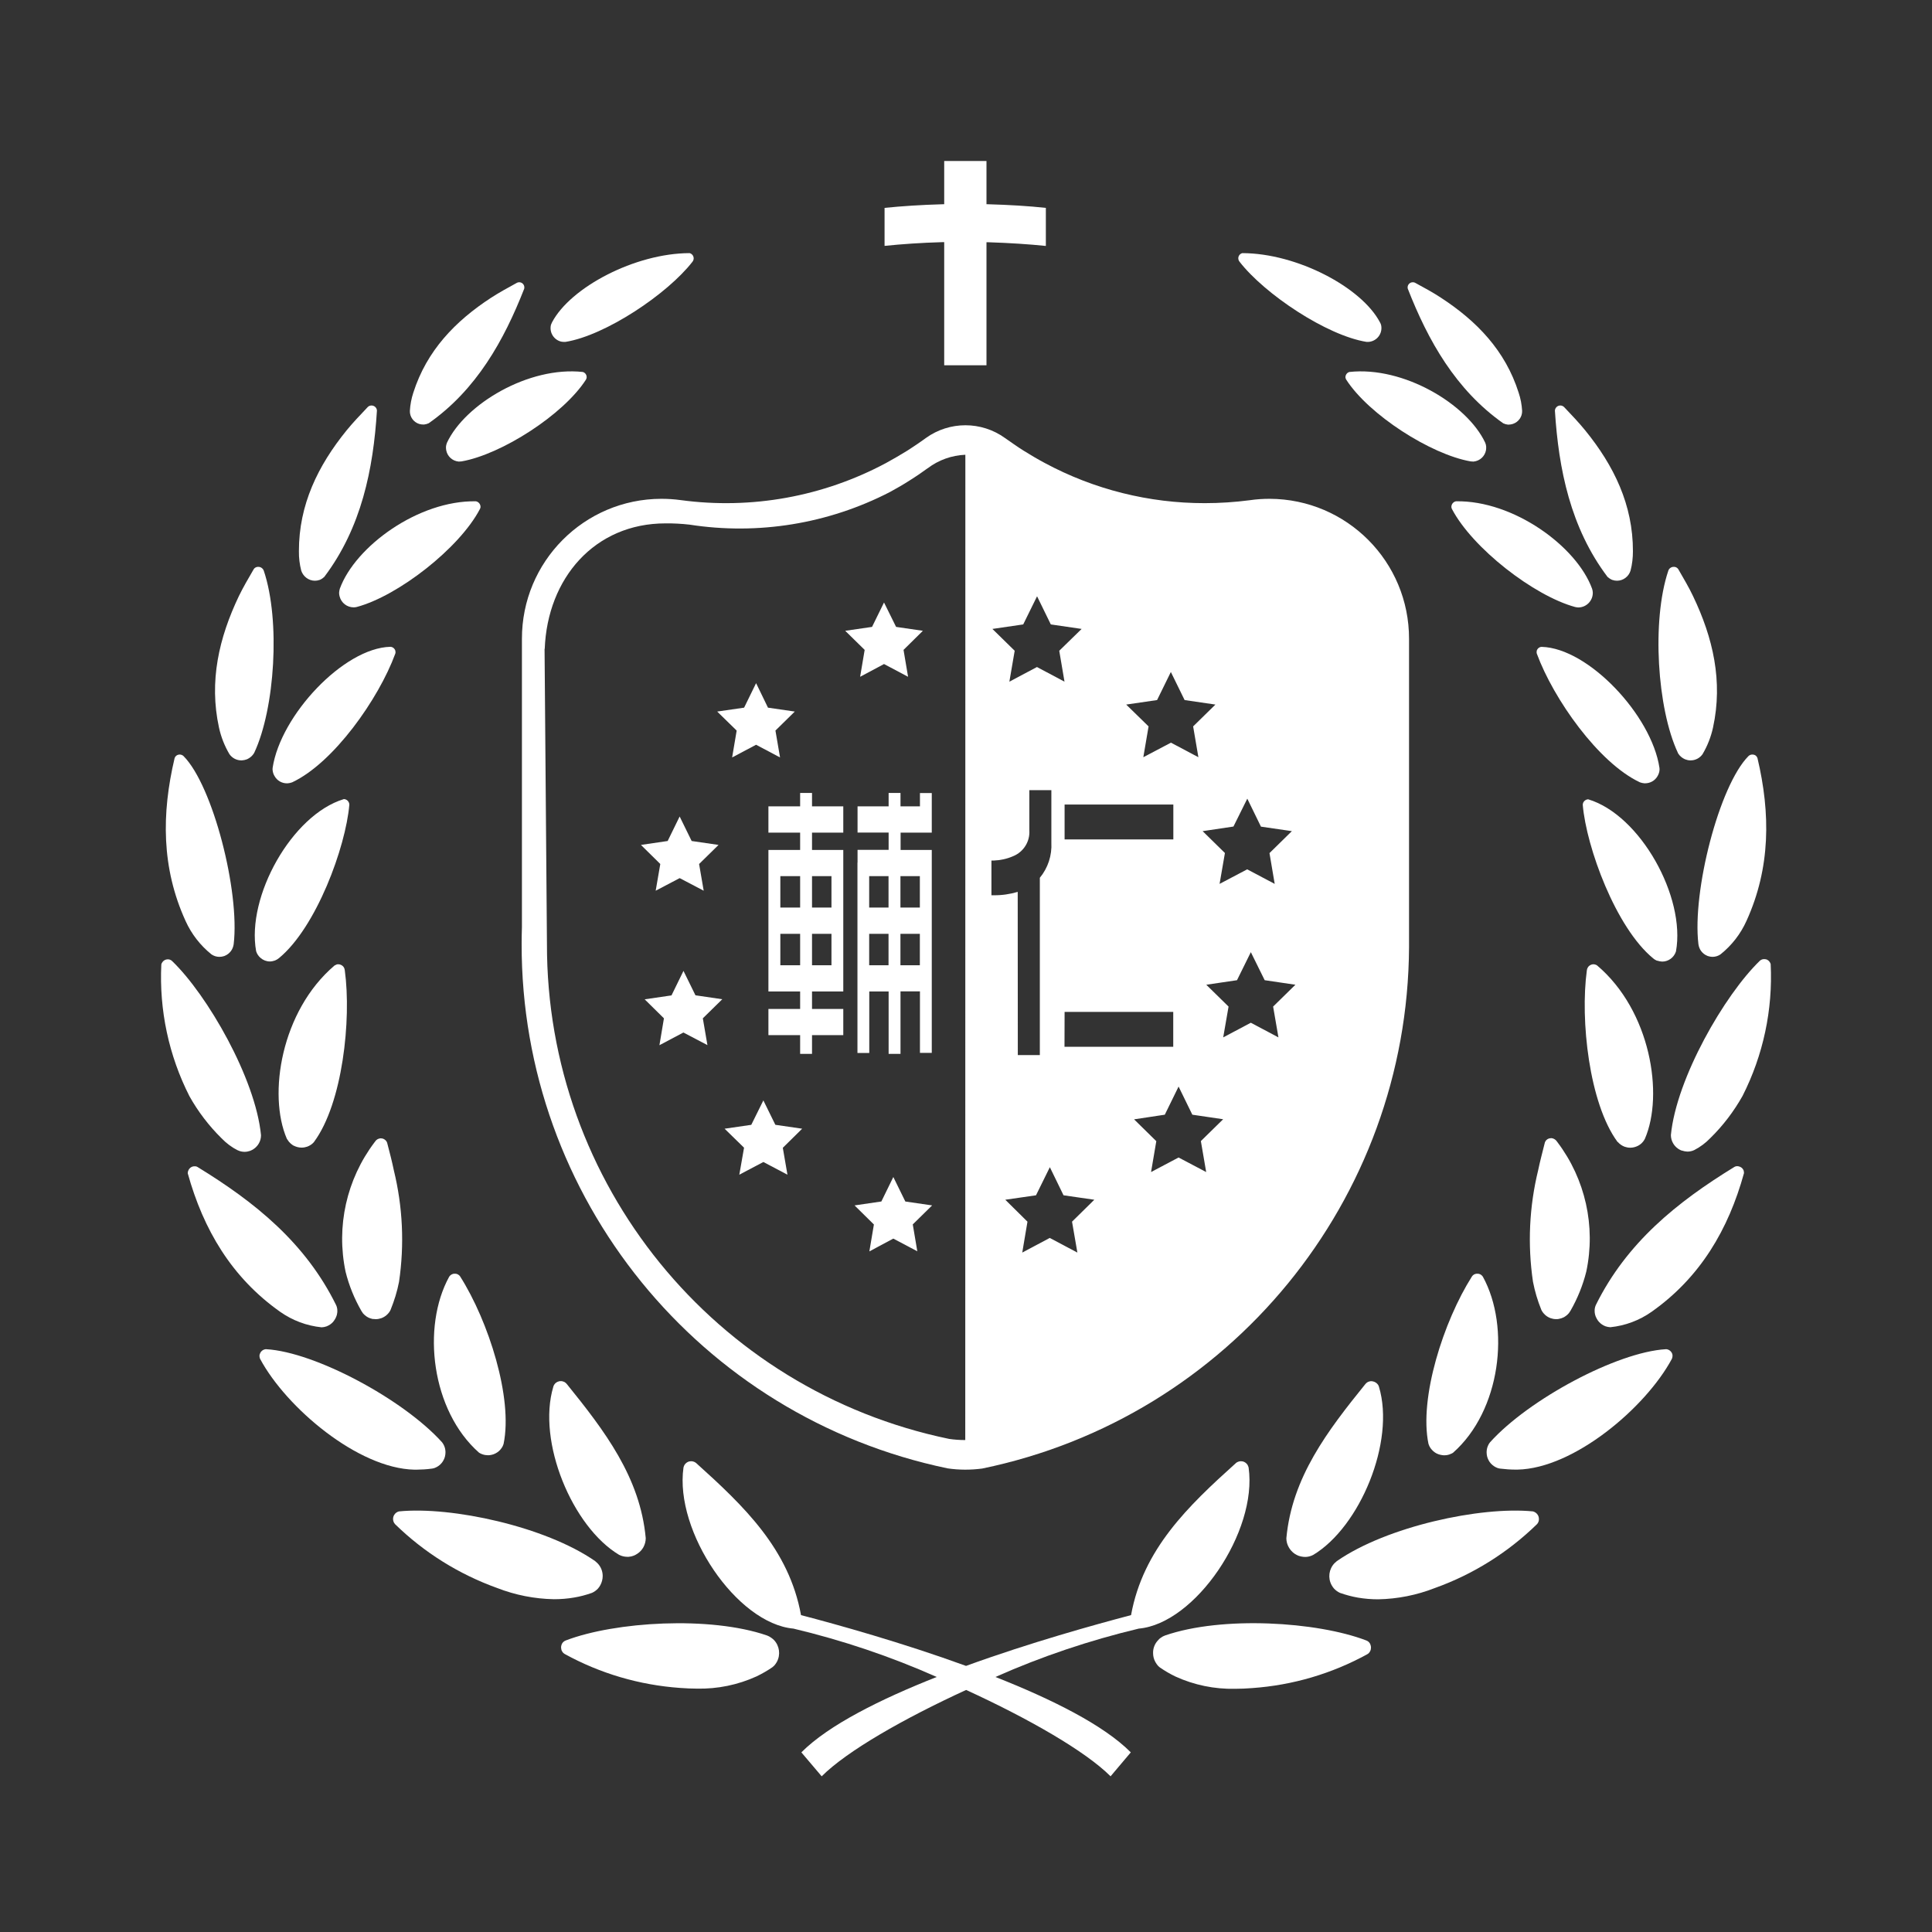 <svg width="60" height="60" viewBox="0 0 60 60" fill="none" xmlns="http://www.w3.org/2000/svg">
<rect x="0" y="0" width="60" height="60" fill="#333333" stroke="none"/>
<path d="M38.777 45.577C38.777 45.574 38.774 45.568 38.774 45.566C38.766 45.538 38.755 45.513 38.741 45.488C38.708 45.439 38.655 45.4 38.597 45.386C38.584 45.384 38.57 45.381 38.556 45.381H38.509C38.479 45.386 38.451 45.395 38.424 45.408C38.407 45.417 38.393 45.428 38.38 45.439C36.899 46.773 35.499 48.108 35.126 50.159C34.007 50.454 31.994 51.011 30.001 51.736C28.008 51.011 25.995 50.451 24.876 50.159C24.504 48.108 23.103 46.773 21.623 45.439C21.609 45.428 21.595 45.417 21.579 45.408C21.551 45.395 21.524 45.386 21.493 45.381H21.446C21.433 45.381 21.419 45.384 21.405 45.386C21.347 45.4 21.295 45.439 21.262 45.488C21.248 45.51 21.234 45.538 21.229 45.566C21.229 45.568 21.229 45.574 21.226 45.577C20.945 47.562 22.88 50.421 24.642 50.578C26.169 50.942 27.658 51.443 29.091 52.08C27.349 52.767 25.733 53.572 24.887 54.421L25.518 55.165C26.299 54.382 28.069 53.37 30.004 52.483C31.939 53.37 33.707 54.382 34.49 55.165L35.118 54.421C34.272 53.569 32.656 52.767 30.914 52.08C32.347 51.443 33.839 50.942 35.364 50.578C37.123 50.423 39.058 47.562 38.777 45.577Z" fill="white"/>
<path d="M42.537 51.028C42.509 50.989 42.474 50.961 42.429 50.945C40.899 50.36 37.958 50.178 36.185 50.79C36.135 50.807 36.091 50.832 36.05 50.862C36.019 50.881 35.992 50.906 35.97 50.934C35.865 51.041 35.807 51.185 35.81 51.334C35.81 51.433 35.832 51.529 35.882 51.617C35.904 51.656 35.931 51.695 35.959 51.728C35.978 51.75 36 51.764 36.019 51.783C36.174 51.89 36.339 51.987 36.507 52.067C37.086 52.331 37.718 52.461 38.355 52.447C38.531 52.447 38.708 52.439 38.887 52.425C40.141 52.337 41.362 51.979 42.465 51.372C42.479 51.364 42.493 51.353 42.507 51.342C42.52 51.328 42.531 51.312 42.542 51.295C42.548 51.281 42.556 51.27 42.562 51.256C42.57 51.234 42.575 51.212 42.575 51.187C42.578 51.171 42.578 51.154 42.575 51.138C42.575 51.13 42.573 51.118 42.57 51.11C42.564 51.077 42.551 51.052 42.537 51.028Z" fill="white"/>
<path d="M23.952 50.862C23.911 50.832 23.864 50.807 23.817 50.79C22.047 50.181 19.103 50.36 17.573 50.945C17.529 50.961 17.493 50.989 17.465 51.027C17.449 51.052 17.438 51.077 17.432 51.105C17.429 51.113 17.429 51.124 17.427 51.132C17.424 51.149 17.424 51.165 17.427 51.182C17.429 51.204 17.432 51.229 17.44 51.251C17.446 51.264 17.451 51.278 17.46 51.289C17.471 51.306 17.482 51.322 17.496 51.336C17.509 51.347 17.523 51.358 17.537 51.366C18.64 51.973 19.861 52.331 21.118 52.42C21.297 52.433 21.474 52.442 21.648 52.442C22.284 52.455 22.916 52.326 23.497 52.061C23.668 51.978 23.831 51.885 23.988 51.777C24.008 51.758 24.029 51.741 24.049 51.722C24.079 51.689 24.104 51.65 24.126 51.612C24.247 51.389 24.209 51.113 24.035 50.931C24.008 50.906 23.98 50.881 23.952 50.862Z" fill="white"/>
<path d="M47.753 47.041C47.72 46.991 47.668 46.955 47.61 46.938C45.983 46.776 43.066 47.404 41.517 48.482C41.492 48.502 41.467 48.524 41.445 48.546C41.269 48.728 41.233 49.004 41.354 49.227C41.376 49.265 41.401 49.304 41.431 49.337C41.484 49.392 41.547 49.439 41.616 49.469C41.798 49.533 41.983 49.583 42.173 49.616C42.38 49.651 42.589 49.668 42.799 49.668C43.403 49.657 43.998 49.538 44.56 49.318C45.749 48.893 46.83 48.215 47.734 47.333C47.742 47.322 47.75 47.311 47.759 47.3C47.767 47.286 47.772 47.275 47.778 47.261C47.786 47.239 47.792 47.217 47.792 47.195C47.794 47.17 47.792 47.143 47.786 47.118C47.781 47.093 47.77 47.065 47.753 47.041Z" fill="white"/>
<path d="M18.381 49.469C18.452 49.439 18.516 49.392 18.568 49.337C18.599 49.304 18.623 49.265 18.645 49.227C18.692 49.139 18.717 49.042 18.717 48.943C18.717 48.794 18.659 48.651 18.554 48.546C18.532 48.524 18.508 48.502 18.483 48.482C16.933 47.404 14.016 46.776 12.39 46.938C12.332 46.952 12.28 46.988 12.246 47.041C12.23 47.065 12.219 47.09 12.213 47.118C12.208 47.143 12.205 47.17 12.208 47.195C12.211 47.217 12.216 47.242 12.224 47.261C12.23 47.275 12.235 47.289 12.244 47.3C12.252 47.311 12.26 47.322 12.268 47.333C13.17 48.215 14.254 48.891 15.442 49.318C16.004 49.536 16.6 49.654 17.203 49.665C17.413 49.665 17.622 49.649 17.829 49.613C18.014 49.583 18.199 49.533 18.381 49.469Z" fill="white"/>
<path d="M42.648 42.903C42.634 42.9 42.62 42.897 42.607 42.895H42.56C42.529 42.9 42.502 42.908 42.474 42.922C42.447 42.939 42.422 42.958 42.403 42.983C41.228 44.436 40.123 45.88 39.949 47.772C39.949 47.868 39.974 47.965 40.023 48.05C40.045 48.089 40.07 48.127 40.101 48.16C40.164 48.232 40.244 48.284 40.332 48.318C40.382 48.334 40.431 48.345 40.484 48.35C40.498 48.35 40.511 48.35 40.525 48.35L40.528 48.353C40.616 48.353 40.702 48.331 40.782 48.29C42.234 47.419 43.337 44.772 42.825 43.068C42.819 43.046 42.808 43.024 42.797 43.005C42.758 42.952 42.706 42.917 42.648 42.903Z" fill="white"/>
<path d="M17.444 42.892H17.397C17.383 42.894 17.369 42.894 17.355 42.9C17.297 42.914 17.245 42.95 17.212 43.002C17.198 43.021 17.19 43.043 17.184 43.065C16.672 44.769 17.774 47.419 19.227 48.287C19.304 48.326 19.393 48.348 19.478 48.348H19.481C19.495 48.348 19.508 48.348 19.522 48.348C19.575 48.345 19.624 48.334 19.674 48.315C19.762 48.281 19.842 48.226 19.905 48.157C19.936 48.124 19.961 48.086 19.983 48.047C20.029 47.962 20.054 47.865 20.054 47.769C19.881 45.877 18.775 44.433 17.601 42.98C17.581 42.955 17.556 42.936 17.529 42.919C17.501 42.908 17.471 42.897 17.444 42.892Z" fill="white"/>
<path d="M51.919 42.014C51.892 41.962 51.842 41.923 51.787 41.907C51.776 41.907 51.765 41.901 51.754 41.901H51.732C50.218 41.99 47.475 43.456 46.273 44.793C46.251 44.821 46.232 44.849 46.218 44.882C46.193 44.934 46.176 44.992 46.171 45.05C46.168 45.066 46.168 45.083 46.168 45.099C46.168 45.146 46.174 45.193 46.185 45.237C46.196 45.279 46.212 45.317 46.232 45.353C46.251 45.389 46.273 45.422 46.3 45.45C46.358 45.513 46.427 45.56 46.507 45.59C46.535 45.598 46.562 45.607 46.59 45.609C46.75 45.629 46.91 45.64 47.07 45.64H47.128C48.881 45.604 51.109 43.713 51.919 42.205C51.925 42.194 51.93 42.183 51.933 42.169C51.936 42.155 51.938 42.139 51.941 42.125V42.105C51.941 42.097 51.941 42.092 51.941 42.083C51.941 42.072 51.938 42.067 51.936 42.059C51.933 42.045 51.928 42.028 51.919 42.014Z" fill="white"/>
<path d="M12.931 45.642C13.091 45.64 13.253 45.632 13.413 45.609C13.441 45.607 13.468 45.598 13.496 45.59C13.576 45.56 13.647 45.513 13.703 45.45C13.73 45.419 13.752 45.389 13.771 45.353C13.791 45.317 13.807 45.279 13.818 45.237C13.829 45.193 13.835 45.146 13.835 45.099C13.835 45.083 13.832 45.064 13.832 45.05C13.827 44.992 13.81 44.934 13.785 44.882C13.769 44.851 13.752 44.821 13.73 44.793C12.525 43.456 9.785 41.99 8.271 41.901H8.249C8.238 41.904 8.227 41.907 8.216 41.907C8.158 41.923 8.111 41.962 8.084 42.014C8.076 42.031 8.07 42.045 8.065 42.061C8.062 42.069 8.059 42.078 8.059 42.086C8.059 42.094 8.059 42.1 8.059 42.108V42.127C8.062 42.141 8.065 42.158 8.067 42.172C8.07 42.183 8.076 42.196 8.081 42.207C8.892 43.715 11.119 45.607 12.873 45.642H12.931Z" fill="white"/>
<path d="M20.537 15.491C18.138 15.496 16.203 17.445 16.209 19.844V28.796C16.203 28.964 16.2 29.137 16.2 29.308C16.184 37.19 21.714 43.997 29.431 45.602C29.787 45.654 30.148 45.654 30.503 45.607C38.192 44.019 43.717 37.265 43.759 29.416V29.361V19.844C43.764 17.445 41.829 15.499 39.43 15.491C39.224 15.491 39.017 15.504 38.81 15.535C38.347 15.595 37.881 15.626 37.415 15.626C35.684 15.628 33.977 15.201 32.453 14.382C32.226 14.261 32.006 14.131 31.794 13.999C31.689 13.933 31.584 13.864 31.482 13.792C31.388 13.729 31.209 13.602 31.209 13.602C30.476 13.075 29.489 13.075 28.755 13.602C28.755 13.602 28.576 13.732 28.485 13.792C28.38 13.861 28.276 13.933 28.171 13.999C27.956 14.131 27.735 14.261 27.512 14.382C25.563 15.424 23.338 15.827 21.146 15.532C20.945 15.504 20.741 15.491 20.537 15.491ZM33.459 38.9L32.601 38.445L31.747 38.9L31.909 37.94L31.22 37.259L32.174 37.121L32.604 36.248L33.029 37.121L33.985 37.259L33.293 37.94L33.459 38.9ZM36.436 31.426V32.509H33.059L33.062 31.426H36.436ZM33.062 26.069V24.985H36.439V26.069H33.062ZM37.459 36.399L36.602 35.947L35.747 36.399L35.91 35.44L35.22 34.762L36.174 34.618L36.602 33.744L37.029 34.618L37.986 34.759L37.294 35.437L37.459 36.399ZM39.703 32.217L38.846 31.762L37.988 32.217L38.154 31.26L37.462 30.582L38.416 30.441L38.846 29.57L39.276 30.441L40.23 30.582L39.538 31.26L39.703 32.217ZM38.736 24.803L39.16 25.672L40.12 25.812L39.425 26.494L39.587 27.45L38.733 26.998L37.875 27.45L38.041 26.491L37.349 25.812L38.306 25.669L38.736 24.803ZM35.934 21.741L36.362 20.869L36.789 21.741L37.746 21.881L37.054 22.559L37.217 23.516L36.365 23.064L35.507 23.516L35.67 22.559L34.975 21.881L35.934 21.741ZM31.777 19.392L32.207 18.518L32.634 19.392L33.591 19.532L32.896 20.21L33.059 21.17L32.204 20.715L31.347 21.17L31.512 20.21L30.82 19.532L31.777 19.392ZM30.79 26.725H30.862C31.069 26.717 31.273 26.673 31.463 26.59C31.788 26.458 31.992 26.132 31.967 25.782V24.539H32.651V26.168C32.673 26.565 32.546 26.954 32.293 27.26V32.766H31.609L31.606 27.698C31.363 27.77 31.113 27.806 30.862 27.803H30.79V26.725ZM27.636 15.281C27.848 15.165 28.055 15.047 28.256 14.917C28.356 14.856 28.455 14.787 28.551 14.724C28.64 14.663 28.722 14.605 28.808 14.542H28.811C29.147 14.286 29.558 14.14 29.98 14.123L29.977 44.722C29.808 44.722 29.643 44.711 29.478 44.687C22.191 43.178 16.969 36.752 16.986 29.311C16.986 29.237 16.912 20.152 16.912 20.152H16.917C17 17.958 18.466 16.254 20.666 16.254C20.917 16.251 21.166 16.265 21.414 16.293C23.542 16.624 25.723 16.268 27.636 15.281Z" fill="white"/>
<path d="M45.931 39.561C45.92 39.558 45.909 39.556 45.895 39.556H45.864C45.862 39.556 45.859 39.556 45.856 39.556C45.826 39.558 45.798 39.569 45.773 39.583C45.763 39.592 45.752 39.6 45.74 39.608C45.729 39.619 45.721 39.63 45.713 39.641C44.828 41.036 44.067 43.418 44.362 44.838C44.373 44.868 44.384 44.899 44.398 44.926C44.417 44.962 44.439 44.992 44.467 45.023C44.522 45.086 44.594 45.136 44.673 45.163C44.712 45.177 44.751 45.185 44.792 45.191C44.809 45.194 44.828 45.196 44.847 45.196C44.875 45.196 44.9 45.194 44.924 45.191C44.982 45.183 45.04 45.163 45.093 45.136C45.104 45.13 45.115 45.122 45.126 45.116C46.606 43.81 46.912 41.218 46.052 39.649C46.022 39.605 45.98 39.572 45.931 39.561Z" fill="white"/>
<path d="M14.877 45.114C14.888 45.122 14.899 45.127 14.91 45.133C14.962 45.16 15.018 45.18 15.078 45.188C15.103 45.191 15.13 45.194 15.155 45.194C15.175 45.194 15.191 45.194 15.21 45.191C15.252 45.185 15.29 45.177 15.329 45.163C15.409 45.133 15.481 45.086 15.536 45.023C15.563 44.992 15.585 44.962 15.605 44.926C15.618 44.899 15.632 44.868 15.64 44.838C15.933 43.418 15.175 41.036 14.29 39.641C14.281 39.63 14.273 39.616 14.262 39.608C14.251 39.597 14.24 39.589 14.229 39.583C14.204 39.567 14.177 39.558 14.146 39.556C14.143 39.556 14.141 39.556 14.138 39.556H14.108C14.097 39.556 14.083 39.558 14.072 39.561C14.022 39.575 13.978 39.605 13.95 39.649C13.09 41.213 13.396 43.807 14.877 45.114Z" fill="white"/>
<path d="M54.141 36.33C54.114 36.277 54.064 36.239 54.006 36.225C53.995 36.222 53.984 36.22 53.97 36.217C53.956 36.217 53.943 36.217 53.929 36.217C53.907 36.22 53.885 36.228 53.865 36.239C52.082 37.331 50.516 38.593 49.559 40.531C49.542 40.57 49.531 40.609 49.526 40.647C49.523 40.664 49.523 40.68 49.523 40.697C49.52 40.785 49.542 40.873 49.587 40.95C49.606 40.986 49.628 41.019 49.656 41.05C49.713 41.113 49.782 41.16 49.862 41.19C49.912 41.207 49.962 41.215 50.011 41.218C50.472 41.171 50.913 41.006 51.293 40.738C52.801 39.674 53.678 38.182 54.16 36.437V36.424C54.16 36.415 54.16 36.41 54.16 36.401C54.16 36.393 54.158 36.385 54.155 36.377C54.155 36.36 54.149 36.346 54.141 36.33Z" fill="white"/>
<path d="M8.703 40.741C9.084 41.009 9.525 41.174 9.988 41.221C10.04 41.218 10.09 41.21 10.137 41.193C10.217 41.163 10.289 41.116 10.344 41.053C10.368 41.022 10.393 40.989 10.413 40.953C10.432 40.918 10.448 40.879 10.46 40.84C10.47 40.796 10.479 40.747 10.476 40.7C10.476 40.683 10.473 40.667 10.473 40.65C10.468 40.609 10.457 40.57 10.44 40.534C9.484 38.593 7.918 37.334 6.134 36.242C6.115 36.231 6.092 36.222 6.07 36.22C6.057 36.22 6.043 36.22 6.029 36.22C6.018 36.22 6.004 36.222 5.993 36.225C5.935 36.239 5.886 36.278 5.858 36.33C5.85 36.346 5.844 36.36 5.839 36.377C5.836 36.385 5.836 36.393 5.833 36.402C5.831 36.41 5.831 36.416 5.831 36.424V36.44C6.316 38.185 7.195 39.677 8.703 40.741Z" fill="white"/>
<path d="M47.864 40.669C47.87 40.678 47.872 40.689 47.878 40.7C47.897 40.736 47.922 40.769 47.947 40.796C48.002 40.86 48.074 40.907 48.154 40.937C48.209 40.956 48.267 40.967 48.324 40.967C48.349 40.967 48.377 40.967 48.402 40.962C48.459 40.953 48.517 40.934 48.57 40.907C48.589 40.895 48.606 40.884 48.622 40.873C48.661 40.846 48.694 40.816 48.724 40.78C48.741 40.755 48.757 40.73 48.774 40.705C48.992 40.325 49.157 39.917 49.264 39.489C49.562 38.083 49.234 36.617 48.368 35.472C48.358 35.456 48.344 35.442 48.333 35.426C48.305 35.393 48.267 35.368 48.222 35.354C48.211 35.351 48.2 35.349 48.187 35.346C48.173 35.346 48.159 35.346 48.145 35.349C48.115 35.351 48.087 35.362 48.062 35.376C48.051 35.384 48.038 35.393 48.029 35.401C48.016 35.415 48.002 35.428 47.993 35.448C47.983 35.464 47.974 35.484 47.971 35.506C47.897 35.803 47.825 36.071 47.77 36.338C47.492 37.474 47.437 38.651 47.608 39.806C47.666 40.104 47.751 40.391 47.864 40.669Z" fill="white"/>
<path d="M11.221 40.708C11.235 40.733 11.251 40.758 11.27 40.783C11.301 40.819 11.334 40.849 11.372 40.877C11.389 40.888 11.408 40.899 11.425 40.91C11.477 40.937 11.535 40.956 11.593 40.965V40.962C11.618 40.965 11.645 40.968 11.67 40.968C11.728 40.968 11.789 40.956 11.844 40.937C11.962 40.893 12.059 40.81 12.12 40.7C12.125 40.689 12.128 40.681 12.133 40.67C12.246 40.391 12.335 40.105 12.392 39.81C12.563 38.654 12.508 37.477 12.23 36.341C12.175 36.074 12.106 35.806 12.028 35.509C12.02 35.47 11.998 35.434 11.968 35.407C11.957 35.398 11.946 35.39 11.935 35.382C11.91 35.365 11.882 35.357 11.852 35.354C11.838 35.352 11.825 35.352 11.811 35.352C11.8 35.354 11.786 35.357 11.775 35.36C11.731 35.371 11.692 35.396 11.665 35.431C11.653 35.448 11.64 35.462 11.629 35.478C10.763 36.625 10.435 38.089 10.733 39.498C10.838 39.92 11.003 40.328 11.221 40.708Z" fill="white"/>
<path d="M28.116 37.314L27.743 36.553L27.371 37.314L27.352 37.316L26.539 37.435L27.14 38.028L27.137 38.044L26.999 38.863L27.743 38.466L28.488 38.86L28.347 38.025L28.948 37.435L28.116 37.314Z" fill="white"/>
<path d="M24.912 35.053L24.08 34.932L24.071 34.915L23.707 34.174L23.332 34.932L23.316 34.935L22.503 35.053L23.107 35.643L22.96 36.481L23.707 36.087L24.455 36.481L24.311 35.646L24.325 35.632L24.912 35.053Z" fill="white"/>
<path d="M54.806 29.787C54.792 29.787 54.778 29.787 54.764 29.787C54.723 29.793 54.684 29.809 54.654 29.837C53.559 30.893 52.062 33.487 51.891 35.249C51.891 35.293 51.897 35.34 51.908 35.381C51.919 35.422 51.935 35.461 51.955 35.497C52.015 35.607 52.112 35.69 52.23 35.734V35.731C52.286 35.75 52.346 35.761 52.404 35.764C52.479 35.764 52.55 35.748 52.616 35.717C52.804 35.621 52.972 35.494 53.118 35.342C53.512 34.956 53.846 34.515 54.116 34.036C54.759 32.77 55.059 31.359 54.99 29.942C54.985 29.925 54.979 29.908 54.971 29.895C54.943 29.842 54.896 29.804 54.839 29.79C54.83 29.793 54.819 29.79 54.806 29.787Z" fill="white"/>
<path d="M6.879 35.349C7.025 35.501 7.193 35.628 7.381 35.724V35.721C7.447 35.755 7.521 35.771 7.596 35.771C7.654 35.771 7.711 35.76 7.767 35.741C7.847 35.71 7.918 35.663 7.973 35.6C8.001 35.57 8.023 35.539 8.042 35.504C8.062 35.468 8.078 35.429 8.089 35.388C8.1 35.344 8.106 35.3 8.106 35.255C7.935 33.494 6.441 30.899 5.343 29.844C5.313 29.816 5.274 29.799 5.236 29.794C5.222 29.794 5.208 29.794 5.194 29.794C5.183 29.794 5.172 29.797 5.161 29.799C5.103 29.813 5.057 29.852 5.029 29.904C5.021 29.918 5.012 29.934 5.01 29.951C4.941 31.368 5.241 32.78 5.884 34.045C6.151 34.522 6.487 34.963 6.879 35.349Z" fill="white"/>
<path d="M50.248 35.472C50.306 35.536 50.375 35.583 50.455 35.613C50.51 35.632 50.568 35.643 50.626 35.643H50.632C50.714 35.643 50.797 35.621 50.871 35.583C50.891 35.571 50.91 35.56 50.927 35.549C50.965 35.522 50.998 35.492 51.026 35.456C51.048 35.428 51.067 35.398 51.084 35.365C51.676 33.997 51.263 31.392 49.6 29.983C49.584 29.972 49.565 29.961 49.543 29.956C49.532 29.953 49.518 29.95 49.507 29.947C49.493 29.947 49.479 29.947 49.465 29.947C49.421 29.953 49.38 29.972 49.347 30.002C49.333 30.016 49.319 30.03 49.311 30.047C49.294 30.074 49.283 30.104 49.281 30.135C49.071 31.673 49.352 34.265 50.232 35.461C50.243 35.467 50.246 35.469 50.248 35.472Z" fill="white"/>
<path d="M8.971 35.456C9.002 35.492 9.035 35.522 9.071 35.549C9.087 35.56 9.107 35.571 9.123 35.583V35.58C9.198 35.618 9.28 35.64 9.363 35.64H9.371C9.429 35.64 9.487 35.629 9.542 35.61C9.622 35.58 9.694 35.533 9.749 35.469C9.752 35.467 9.752 35.464 9.754 35.461C10.637 34.265 10.918 31.673 10.708 30.135C10.706 30.104 10.695 30.074 10.681 30.047C10.67 30.03 10.659 30.013 10.645 30.002C10.612 29.972 10.57 29.953 10.526 29.947C10.513 29.947 10.499 29.947 10.485 29.947C10.474 29.947 10.46 29.95 10.449 29.956C10.43 29.964 10.411 29.972 10.391 29.983C8.729 31.395 8.315 33.997 8.908 35.365C8.93 35.398 8.949 35.428 8.971 35.456Z" fill="white"/>
<path d="M28.57 25.042H27.966V24.626H27.597V25.042H26.632V25.856H27.597V26.393H26.632V26.787H26.629V32.701H26.996V30.791H27.597V32.729H27.966V30.788H28.57V32.698H28.937V26.396H27.969V25.858H28.937V24.629H28.57V25.042ZM27.594 29.977H26.993V29.001H27.594V29.977ZM27.594 28.185H26.993V27.209H27.594V28.185ZM28.567 29.977H27.964V29.001H28.567V29.977ZM28.567 27.209V28.185H27.964V27.209H28.567Z" fill="white"/>
<path d="M23.864 25.858H24.849V26.396H23.864V30.791H24.849V31.334H23.864V32.147H24.849V32.729H25.218V32.147H26.189V31.334H25.218V30.791H26.189V26.396H25.218V25.858H26.189V25.042H25.218V24.626H24.849V25.042H23.864V25.858ZM25.218 27.209H25.822V28.185H25.218V27.209ZM25.218 29.001H25.822V29.977H25.218V29.001ZM24.849 29.977H24.234V29.001H24.849V29.977ZM24.849 27.209V28.185H24.234V27.209H24.849Z" fill="white"/>
<path d="M21.598 30.91L21.226 30.152L20.854 30.913L20.021 31.035L20.619 31.625L20.616 31.644L20.479 32.46L21.223 32.066L21.24 32.074L21.97 32.457L21.827 31.625L22.431 31.032L21.598 30.91Z" fill="white"/>
<path d="M51.47 29.835C51.52 29.852 51.569 29.86 51.621 29.863C51.817 29.863 51.991 29.733 52.049 29.546C52.355 27.856 50.941 25.314 49.331 24.826C49.328 24.826 49.328 24.823 49.328 24.823C49.281 24.823 49.237 24.843 49.204 24.876C49.171 24.909 49.154 24.95 49.154 24.997C49.267 26.317 50.18 28.807 51.338 29.761C51.373 29.791 51.412 29.816 51.453 29.833C51.459 29.833 51.464 29.833 51.47 29.835Z" fill="white"/>
<path d="M7.954 29.539C7.979 29.622 8.028 29.696 8.094 29.751C8.174 29.82 8.276 29.859 8.381 29.859C8.434 29.859 8.483 29.848 8.533 29.831C8.538 29.828 8.544 29.828 8.547 29.826C8.588 29.809 8.629 29.784 8.665 29.754C9.823 28.8 10.736 26.311 10.849 24.99C10.849 24.946 10.829 24.902 10.799 24.869C10.766 24.836 10.722 24.816 10.675 24.816C10.672 24.816 10.672 24.819 10.672 24.819C9.062 25.31 7.648 27.849 7.954 29.539Z" fill="white"/>
<path d="M52.746 29.324C52.757 29.401 52.785 29.473 52.831 29.537C52.881 29.603 52.947 29.655 53.025 29.685C53.03 29.688 53.035 29.688 53.038 29.691C53.088 29.707 53.138 29.716 53.19 29.716C53.278 29.713 53.364 29.688 53.435 29.636C53.783 29.357 54.058 29.002 54.24 28.596C54.987 26.953 54.987 25.263 54.579 23.54C54.571 23.521 54.56 23.502 54.546 23.485C54.522 23.457 54.489 23.441 54.45 23.435C54.442 23.433 54.431 23.433 54.419 23.433C54.375 23.433 54.334 23.449 54.301 23.48C53.391 24.395 52.548 27.684 52.746 29.324Z" fill="white"/>
<path d="M6.567 29.639C6.639 29.688 6.724 29.716 6.813 29.716C6.865 29.716 6.915 29.707 6.964 29.691C6.97 29.688 6.973 29.685 6.978 29.685C7.055 29.655 7.121 29.603 7.171 29.537C7.218 29.476 7.245 29.401 7.257 29.324C7.452 27.684 6.611 24.398 5.699 23.48C5.666 23.449 5.624 23.433 5.58 23.433C5.572 23.433 5.561 23.433 5.553 23.435C5.492 23.444 5.442 23.485 5.423 23.543C5.015 25.266 5.012 26.956 5.762 28.599C5.944 29.004 6.22 29.36 6.567 29.639Z" fill="white"/>
<path d="M20.506 26.832L20.363 27.662L21.107 27.271L21.124 27.279L21.854 27.662L21.711 26.832L21.725 26.819L22.315 26.24L21.48 26.118L21.107 25.357L20.735 26.118L19.905 26.24L20.506 26.832Z" fill="white"/>
<path d="M47.726 20.205C47.723 20.218 47.721 20.235 47.721 20.249V20.26C47.721 20.274 47.723 20.29 47.729 20.304C48.244 21.704 49.642 23.692 50.93 24.296C50.974 24.312 51.023 24.323 51.07 24.326H51.089C51.249 24.326 51.395 24.244 51.475 24.106C51.495 24.075 51.508 24.04 51.52 24.006C51.531 23.971 51.539 23.932 51.539 23.893C51.539 23.877 51.539 23.863 51.536 23.847C51.294 22.22 49.333 20.128 47.88 20.089C47.809 20.089 47.748 20.139 47.726 20.205Z" fill="white"/>
<path d="M8.911 24.327H8.93C8.977 24.324 9.024 24.313 9.071 24.297C10.361 23.693 11.759 21.705 12.274 20.305C12.28 20.291 12.283 20.277 12.283 20.261C12.283 20.258 12.283 20.252 12.283 20.25C12.283 20.236 12.28 20.219 12.277 20.206C12.255 20.137 12.194 20.09 12.123 20.087C10.67 20.123 8.712 22.218 8.467 23.845C8.464 23.861 8.464 23.875 8.464 23.892C8.467 23.93 8.472 23.969 8.483 24.005C8.494 24.04 8.508 24.073 8.528 24.104C8.605 24.242 8.751 24.327 8.911 24.327Z" fill="white"/>
<path d="M52.126 23.413C52.173 23.484 52.242 23.539 52.319 23.575C52.325 23.578 52.33 23.581 52.333 23.581C52.383 23.6 52.435 23.614 52.487 23.614H52.507C52.653 23.614 52.788 23.542 52.873 23.424C53.025 23.167 53.135 22.889 53.199 22.596C53.513 21.157 53.199 19.806 52.578 18.511C52.449 18.238 52.294 17.979 52.126 17.686C52.121 17.678 52.115 17.67 52.11 17.662C52.085 17.634 52.052 17.612 52.013 17.606C52.005 17.604 51.994 17.604 51.986 17.604C51.906 17.601 51.831 17.651 51.809 17.73C51.291 19.274 51.465 22.009 52.107 23.377C52.11 23.388 52.118 23.401 52.126 23.413Z" fill="white"/>
<path d="M7.127 23.424C7.212 23.542 7.347 23.614 7.493 23.614H7.513C7.565 23.611 7.617 23.6 7.667 23.581C7.672 23.581 7.678 23.578 7.681 23.575C7.758 23.539 7.824 23.484 7.874 23.413C7.882 23.401 7.887 23.388 7.896 23.377C8.538 22.009 8.712 19.274 8.194 17.73C8.169 17.653 8.097 17.601 8.017 17.604C8.006 17.604 7.998 17.604 7.987 17.606C7.94 17.615 7.896 17.642 7.874 17.686C7.703 17.979 7.551 18.241 7.419 18.511C6.801 19.806 6.487 21.155 6.801 22.596C6.865 22.889 6.975 23.167 7.127 23.424Z" fill="white"/>
<path d="M22.875 22.707L22.737 23.523L23.481 23.129L24.225 23.523L24.082 22.688L24.683 22.098L23.85 21.977L23.842 21.96L23.481 21.216L23.109 21.977L22.273 22.098L22.877 22.688L22.875 22.707Z" fill="white"/>
<path d="M26.85 20.2L26.712 21.018L27.454 20.622L28.201 21.018L28.06 20.183L28.661 19.59L27.829 19.469L27.454 18.711L27.082 19.469L26.249 19.59L26.853 20.183L26.85 20.2Z" fill="white"/>
<path d="M48.917 18.851C48.95 18.86 48.983 18.862 49.013 18.865C49.264 18.865 49.466 18.661 49.466 18.41C49.466 18.366 49.457 18.325 49.444 18.284C48.967 16.971 47.006 15.537 45.217 15.568C45.134 15.584 45.074 15.656 45.074 15.742V15.75C45.077 15.769 45.082 15.788 45.09 15.805C45.727 17.023 47.638 18.504 48.917 18.851Z" fill="white"/>
<path d="M14.906 15.805C14.915 15.788 14.92 15.769 14.923 15.75V15.742C14.923 15.656 14.862 15.584 14.78 15.568C12.993 15.537 11.03 16.971 10.553 18.284C10.54 18.325 10.534 18.369 10.531 18.41C10.531 18.449 10.537 18.49 10.548 18.526C10.6 18.725 10.779 18.862 10.986 18.862C11.019 18.862 11.052 18.857 11.083 18.849C12.362 18.507 14.272 17.023 14.906 15.805Z" fill="white"/>
<path d="M50.059 18.005C50.064 18.007 50.067 18.01 50.072 18.01C50.119 18.027 50.169 18.035 50.218 18.035C50.411 18.035 50.582 17.905 50.638 17.721C50.69 17.525 50.712 17.321 50.712 17.12C50.715 15.675 50.119 14.459 49.231 13.367C49.047 13.139 48.799 12.877 48.578 12.645C48.553 12.62 48.52 12.601 48.484 12.595C48.476 12.593 48.465 12.593 48.457 12.593C48.366 12.593 48.294 12.665 48.289 12.753C48.404 14.569 48.771 16.389 49.923 17.916C49.965 17.952 50.009 17.983 50.059 18.005Z" fill="white"/>
<path d="M9.779 18.035C9.829 18.035 9.878 18.027 9.925 18.01L9.939 18.005C9.989 17.983 10.033 17.952 10.071 17.916C11.224 16.389 11.593 14.572 11.706 12.753C11.704 12.665 11.629 12.593 11.538 12.593C11.53 12.593 11.519 12.593 11.511 12.595C11.475 12.601 11.442 12.618 11.417 12.645C11.194 12.88 10.945 13.141 10.763 13.367C9.876 14.459 9.28 15.675 9.283 17.12C9.28 17.324 9.305 17.525 9.355 17.721C9.415 17.905 9.586 18.035 9.779 18.035Z" fill="white"/>
<path d="M45.746 14.334H45.765C45.958 14.315 46.115 14.171 46.149 13.979C46.154 13.943 46.157 13.904 46.154 13.865C46.151 13.824 46.14 13.786 46.124 13.747C45.561 12.55 43.587 11.368 41.906 11.552C41.828 11.574 41.779 11.649 41.784 11.729C41.784 11.732 41.784 11.734 41.787 11.737C41.79 11.754 41.798 11.77 41.806 11.787C42.507 12.881 44.437 14.114 45.672 14.329C45.694 14.331 45.718 14.334 45.746 14.334Z" fill="white"/>
<path d="M18.199 11.787C18.207 11.77 18.213 11.756 18.218 11.737C18.218 11.732 18.218 11.729 18.218 11.729C18.227 11.649 18.177 11.574 18.1 11.552C16.418 11.368 14.444 12.55 13.882 13.747C13.865 13.786 13.857 13.824 13.851 13.865C13.848 13.904 13.851 13.94 13.857 13.979C13.89 14.169 14.047 14.315 14.24 14.334H14.259C14.284 14.334 14.309 14.331 14.334 14.329C15.569 14.114 17.499 12.881 18.199 11.787Z" fill="white"/>
<path d="M46.684 13.146C46.73 13.168 46.78 13.182 46.83 13.187H46.843H46.849C46.896 13.187 46.94 13.179 46.984 13.165C47.158 13.107 47.276 12.944 47.271 12.76C47.26 12.567 47.224 12.377 47.163 12.195C46.75 10.89 45.862 9.97 44.748 9.245C44.519 9.093 44.219 8.928 43.951 8.784C43.921 8.768 43.888 8.762 43.852 8.768C43.844 8.768 43.833 8.77 43.825 8.773C43.745 8.801 43.698 8.883 43.72 8.966C44.348 10.573 45.206 12.104 46.684 13.146Z" fill="white"/>
<path d="M13.015 13.165C13.059 13.179 13.106 13.184 13.15 13.184H13.17C13.219 13.179 13.269 13.165 13.316 13.143C14.796 12.104 15.651 10.573 16.28 8.966C16.299 8.883 16.255 8.801 16.175 8.773C16.167 8.77 16.158 8.768 16.15 8.768C16.117 8.762 16.081 8.768 16.051 8.784C15.783 8.93 15.483 9.096 15.254 9.245C14.14 9.97 13.252 10.89 12.836 12.195C12.776 12.377 12.74 12.567 12.729 12.76C12.723 12.944 12.842 13.11 13.015 13.165Z" fill="white"/>
<path d="M29.323 7.52V11.344H30.636V7.523H30.685C31.358 7.545 31.945 7.583 32.48 7.638V6.456C31.94 6.398 31.352 6.362 30.683 6.343H30.636V5H29.323V6.343H29.276C28.604 6.362 28.014 6.401 27.471 6.456V7.636C28.008 7.581 28.598 7.539 29.274 7.52H29.323Z" fill="white"/>
<path d="M38.496 8.129C39.273 9.132 41.2 10.42 42.441 10.618C42.452 10.618 42.463 10.618 42.477 10.618C42.51 10.618 42.54 10.616 42.57 10.607C42.802 10.552 42.945 10.32 42.89 10.089C42.882 10.061 42.871 10.037 42.857 10.012C42.286 8.923 40.277 7.864 38.581 7.861C38.493 7.883 38.438 7.974 38.462 8.063C38.468 8.087 38.479 8.109 38.496 8.129Z" fill="white"/>
<path d="M17.43 10.61C17.46 10.616 17.493 10.618 17.524 10.618C17.535 10.618 17.549 10.618 17.56 10.618C18.8 10.42 20.727 9.132 21.505 8.129C21.521 8.109 21.532 8.087 21.538 8.063C21.56 7.974 21.505 7.883 21.416 7.861C19.724 7.864 17.714 8.923 17.143 10.012C17.13 10.037 17.119 10.064 17.11 10.089C17.055 10.323 17.198 10.555 17.43 10.61Z" fill="white"/>
</svg>
